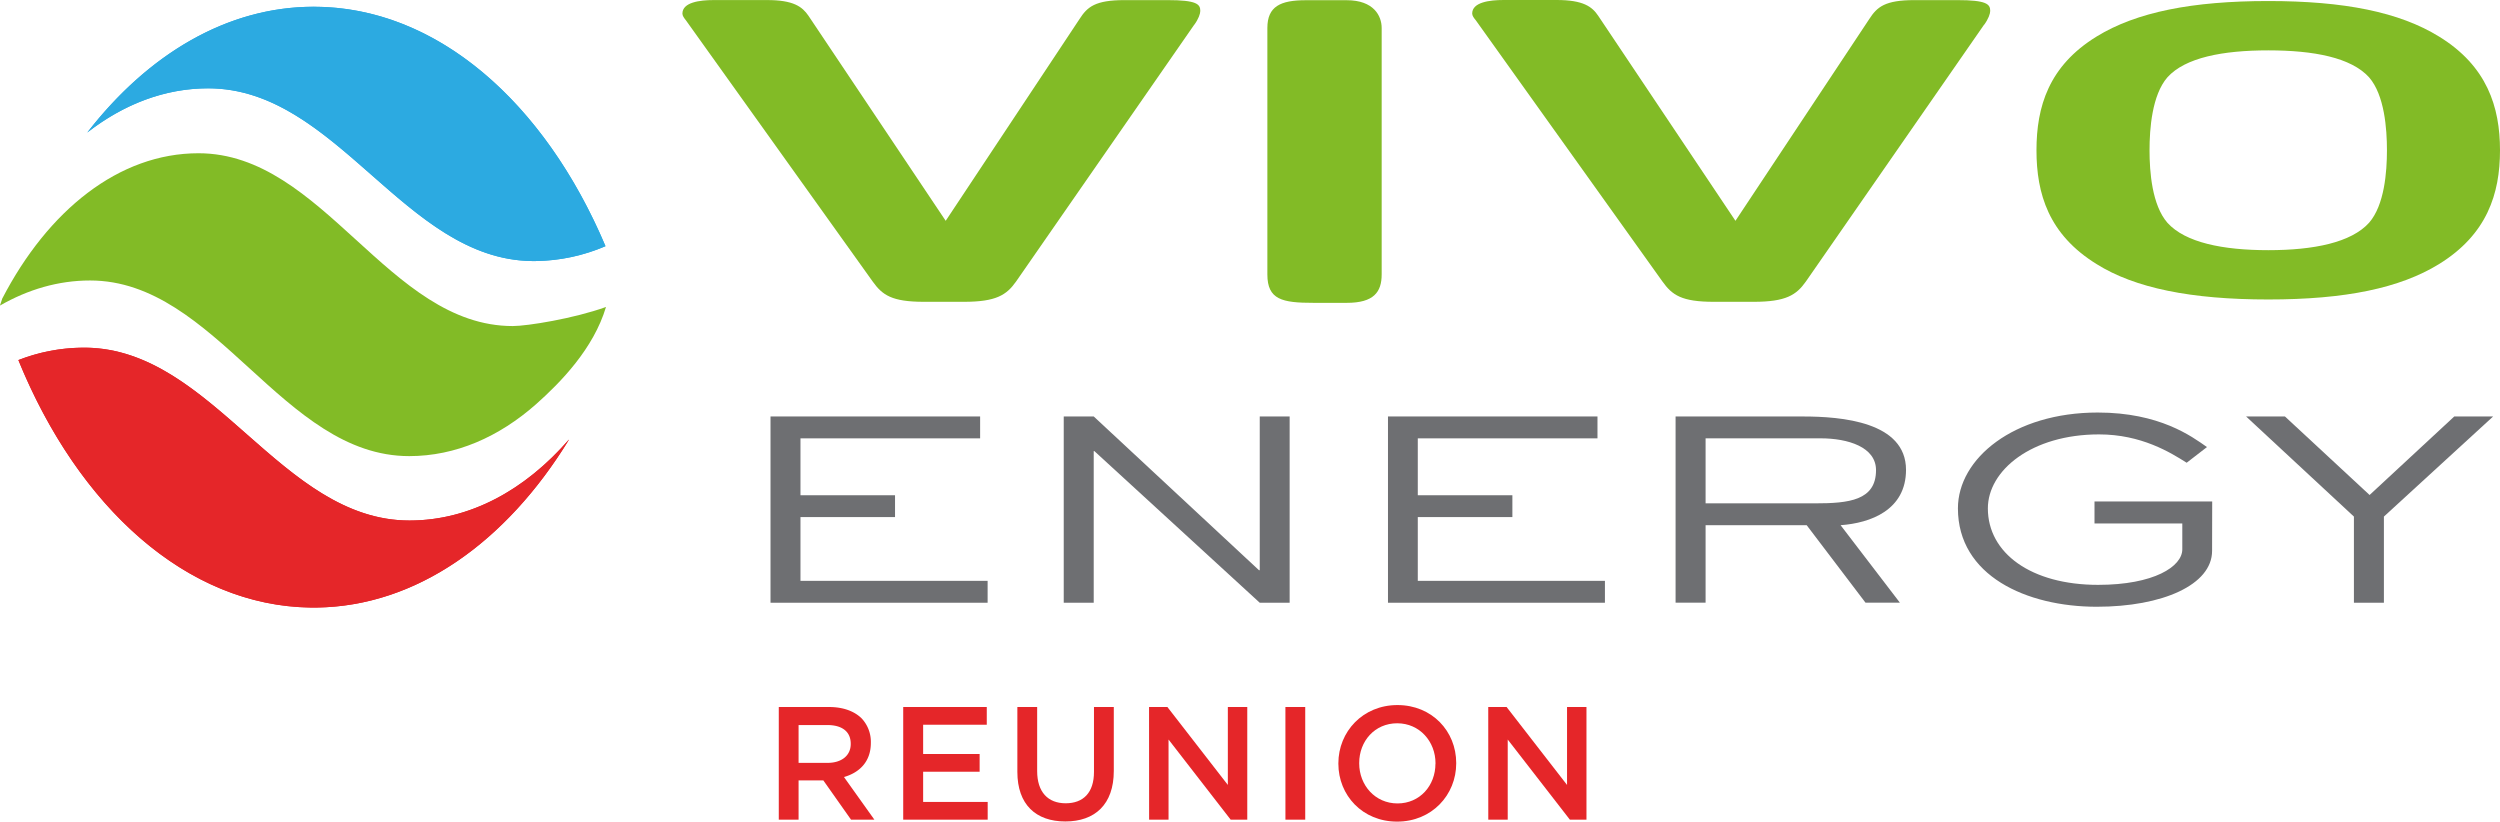 <svg id="Layer_1" data-name="Layer 1" xmlns="http://www.w3.org/2000/svg" xmlns:xlink="http://www.w3.org/1999/xlink" viewBox="0 0 1158.09 380.61"><defs><style>.cls-1{fill:#e52629;}.cls-2{fill:#2caae1;}.cls-3{clip-path:url(#clip-path);}.cls-4{fill:#82bb26;}.cls-5{clip-path:url(#clip-path-2);}.cls-6{fill:#6e6f72;}</style><clipPath id="clip-path" transform="translate(-91.37 -78.71)"><path class="cls-1" d="M129.28,239.77a83.7,83.7,0,0,0-29.39,5.74c27.76,68.17,78,113.92,135.45,114.63h2.71c46.3-.58,87.86-30.41,116.8-77.62v-.13c-20.41,23.46-46,37.44-73.78,37.44-59.58,0-90.83-79.28-149.87-80.06Z"/></clipPath><clipPath id="clip-path-2" transform="translate(-91.37 -78.71)"><path class="cls-2" d="M131.8,140.11c16.77-13.07,35.87-20.48,56-20.48,59.65,0,90.85,79.22,149.91,80h1.91a84.58,84.58,0,0,0,32.23-6.88C343.66,126.1,293.65,81.84,236.71,81.84c-40.14,0-76.81,22-104.91,58.27"/></clipPath></defs><title>Logo Vivo Energy Réunion</title><path class="cls-1" d="M452.13,406.22h23.26c6.56,0,11.71,1.94,15.07,5.22a15.85,15.85,0,0,1,4.32,11.27v.14c0,8.58-5.15,13.72-12.45,15.81l14.09,19.76H485.61l-12.83-18.19H461.3v18.19h-9.17Zm22.59,25.88c6.56,0,10.74-3.43,10.74-8.72v-.15c0-5.6-4-8.65-10.81-8.65H461.3V432.1Z" transform="translate(-91.37 -78.71)"/><path class="cls-1" d="M509.77,406.22h38.71v8.21H519V428h26.17v8.2H519v14h29.9v8.2H509.77Z" transform="translate(-91.37 -78.71)"/><path class="cls-1" d="M562.65,436.28V406.22h9.17V435.9c0,9.7,5,14.92,13.2,14.92s13.12-4.92,13.12-14.54V406.22h9.18v29.61c0,15.58-8.8,23.41-22.45,23.41S562.65,451.41,562.65,436.28Z" transform="translate(-91.37 -78.71)"/><path class="cls-1" d="M623.65,406.22h8.5l28,36.1v-36.1h9v52.2h-7.68l-28.79-37.13v37.13h-9Z" transform="translate(-91.37 -78.71)"/><path class="cls-1" d="M686.82,406.22H696v52.2h-9.17Z" transform="translate(-91.37 -78.71)"/><path class="cls-1" d="M711.35,432.47v-.15c0-14.69,11.34-27,27.37-27s27.22,12.15,27.22,26.84v.15c0,14.69-11.34,27-27.37,27S711.35,447.16,711.35,432.47Zm45,0v-.15c0-10.14-7.38-18.56-17.75-18.56S721,422,721,432.17v.15c0,10.14,7.38,18.57,17.75,18.57S756.32,442.62,756.32,432.47Z" transform="translate(-91.37 -78.71)"/><path class="cls-1" d="M780.78,406.22h8.5l28,36.1v-36.1h9v52.2h-7.68L789.8,421.29v37.13h-9Z" transform="translate(-91.37 -78.71)"/><path class="cls-1" d="M129.28,239.77a83.7,83.7,0,0,0-29.39,5.74c27.76,68.17,78,113.92,135.45,114.63h2.71c46.3-.58,87.86-30.41,116.8-77.62v-.13c-20.41,23.46-46,37.44-73.78,37.44-59.58,0-90.83-79.28-149.87-80.06Z" transform="translate(-91.37 -78.71)"/><g class="cls-3"><rect class="cls-1" x="8.53" y="161.07" width="254.96" height="120.36"/></g><path class="cls-4" d="M92.34,217.27c-.35,1-.66,2-1,3,13-7.48,27.06-11.63,41.76-11.63,58.47,0,89.12,81.36,147.84,81.36,21.44,0,41.59-8.84,58.89-24.17,11.26-10,26.52-25.64,32.26-44.92-14.9,5.37-36.47,8.84-43.2,8.84-57.58,0-87.71-80.05-145.58-80.05-36.84,0-69.71,26.39-91,67.52" transform="translate(-91.37 -78.71)"/><path class="cls-2" d="M131.8,140.11c16.77-13.07,35.87-20.48,56-20.48,59.65,0,90.85,79.22,149.91,80h1.91a84.58,84.58,0,0,0,32.23-6.88C343.66,126.1,293.65,81.84,236.71,81.84c-40.14,0-76.81,22-104.91,58.27" transform="translate(-91.37 -78.71)"/><g class="cls-5"><rect class="cls-2" x="40.44" y="3.13" width="240.1" height="117.82"/></g><polygon class="cls-6" points="457.5 279.21 356.93 279.21 356.93 192.92 454.03 192.92 454.03 203.06 370.81 203.06 370.81 229.42 414.61 229.42 414.61 239.53 370.81 239.53 370.81 269.07 457.5 269.07 457.5 279.21"/><polygon class="cls-6" points="597.41 279.21 583.56 279.21 506.94 208.96 506.65 208.96 506.65 279.21 492.76 279.21 492.76 192.92 506.65 192.92 583.21 264.15 583.56 264.15 583.56 192.92 597.41 192.92 597.41 279.21"/><polygon class="cls-6" points="743.46 279.21 642.96 279.21 642.96 192.92 740.01 192.92 740.01 203.06 656.77 203.06 656.77 229.42 700.59 229.42 700.59 239.53 656.77 239.53 656.77 269.07 743.46 269.07 743.46 279.21"/><path class="cls-6" d="M932.2,311.88c15.62,0,28.21-1.34,28.21-15.38,0-10.7-12.95-14.74-25.7-14.74H881.46v30.12Zm39.26,46H955.53L928.29,322H881.46v35.89h-13.9V271.64h59c17.82,0,47.75,2.43,47.75,24.74C974.28,315,957.88,321,944,322Z" transform="translate(-91.37 -78.71)"/><path class="cls-6" d="M1116.09,333.89c0,15.74-23,25.89-53.42,25.89-32.61,0-64.32-14.4-64.32-45.57,0-23.12,25.87-44.4,64.77-44.4,28.68,0,43.55,11.05,50.6,16l-9.41,7.26c-7.46-4.73-21-13.13-40.57-13.13-31.28,0-51.52,16.67-51.52,34.28,0,20.71,20,35.42,51.07,35.42,25.89,0,39-8.52,39-16.45v-12h-40.67V311h54.52Z" transform="translate(-91.37 -78.71)"/><polygon class="cls-6" points="1104.31 279.21 1090.42 279.21 1090.42 239.3 1040.46 192.92 1058.46 192.92 1097.68 229.3 1136.91 192.92 1154.91 192.92 1104.31 239.3 1104.31 279.21"/><path class="cls-4" d="M715.19,219H699.87c-14.54,0-21.41-1.46-21.41-13.17V91.67c0-10,6.07-12.86,17.78-12.86h19c12.53,0,16.17,7.3,16.17,12.86V205.83c0,8.17-3.64,13.17-16.17,13.17" transform="translate(-91.37 -78.71)"/><path class="cls-4" d="M1010.44,90.19,927.92,209.12c-4.43,6.27-9.25,9.4-24.17,9.4h-18.5c-14.9,0-19.3-3.13-23.77-9.4L775,88.09c-.83-1-1.66-2.06-1.66-3.12,0-5.23,8.08-6.26,14.51-6.26H812.4c12.48,0,16.5,3.12,19.32,7.32L895.29,181l62-93.48c3.64-5.64,7.28-8.76,21-8.76H998c13.66,0,15.31,1.88,15.31,5,0,1.26-.84,3.76-2.85,6.48" transform="translate(-91.37 -78.71)"/><path class="cls-4" d="M644.56,90.19,562.05,209.12c-4.43,6.27-9.26,9.4-24.16,9.4H519.37c-14.88,0-19.27-3.13-23.74-9.4l-86.52-121c-.8-1-1.62-2.06-1.62-3.12,0-5.23,8.05-6.26,14.48-6.26h24.56C459,78.71,463,81.83,465.87,86L529.45,181l62-93.48c3.62-5.64,7.23-8.76,20.9-8.76h19.77c13.63,0,15.27,1.88,15.27,5,0,1.26-.81,3.76-2.83,6.48" transform="translate(-91.37 -78.71)"/><path class="cls-4" d="M1188.81,114.53c-8.31-9.17-25.62-12.49-46.69-12.49s-38.46,3.32-46.73,12.49c-7.14,8.22-8.28,23.82-8.28,33.8s1.14,25.37,8.28,33.57c8.27,9.18,25.62,12.7,46.73,12.7s38.38-3.52,46.69-12.7c7.15-8.2,8.28-23.61,8.28-33.57s-1.13-25.58-8.28-33.8m32.38,86.53c-18.07,11.11-43.3,16.38-79.07,16.38s-61.79-5.27-79.51-16.38c-22.22-13.7-27.87-32.6-27.87-52.73s5.65-39.07,27.87-52.71c18.48-11.36,44.44-16.43,79.51-16.43s60.62,5.07,79.07,16.43c22.24,13.64,28.27,32.6,28.27,52.71s-6,39-28.27,52.73" transform="translate(-91.37 -78.71)"/></svg>